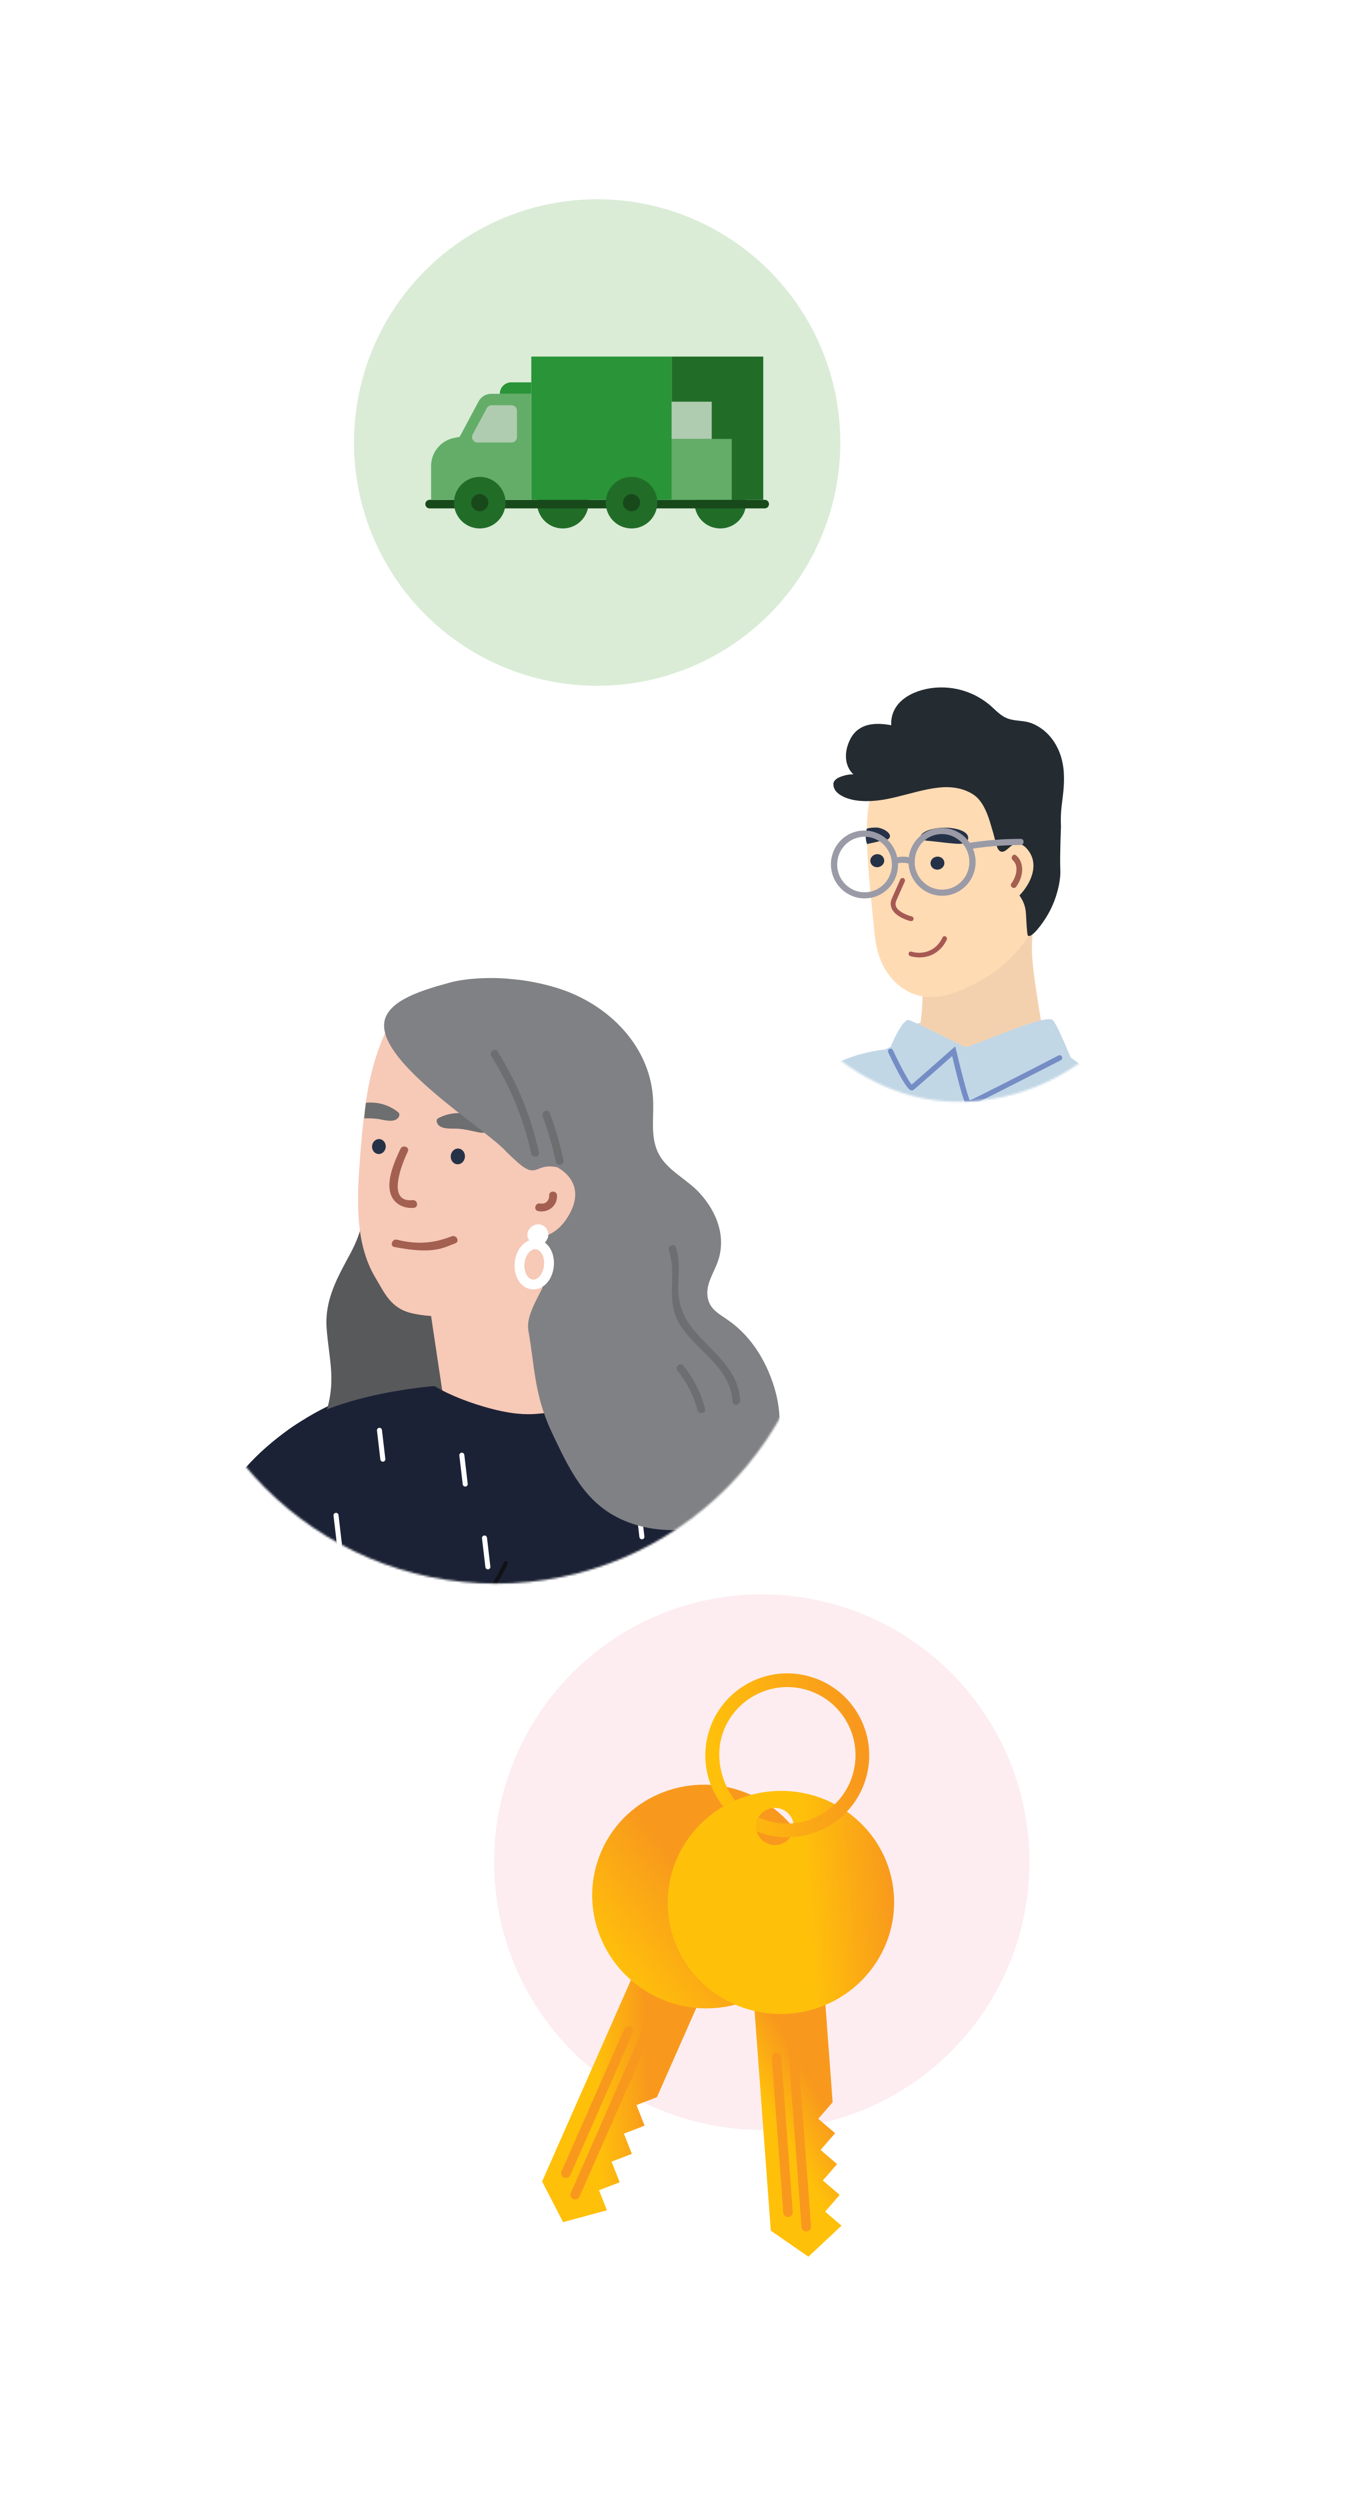 <svg id="Layer_1" xmlns="http://www.w3.org/2000/svg" xmlns:xlink="http://www.w3.org/1999/xlink" viewBox="0 0 677.72 1238.77"><defs><style>.cls-1,.cls-2{fill:none;}.cls-3{fill:url(#linear-gradient);}.cls-4{clip-path:url(#clippath);}.cls-5{mask:url(#mask);}.cls-6{fill:#f4d1ae;}.cls-7{fill:#f7c9b7;}.cls-8{fill:#f7f7f7;}.cls-9{fill:#f8991d;}.cls-10,.cls-11,.cls-12{fill:#fff;}.cls-13{fill:#ffdbb4;}.cls-14{fill:#f5a623;}.cls-15{fill:#edd9bf;}.cls-16{fill:#fdedf1;}.cls-17{fill:#c2d7e6;}.cls-18{fill:#a65952;}.cls-19{fill:#b0ccb0;}.cls-20{fill:#daecd6;}.cls-21{fill:#253147;}.cls-22{fill:#18491b;}.cls-23{fill:#242b31;}.cls-24{fill:#216d28;}.cls-25{fill:#1c2236;}.cls-26{fill:#a35f50;}.cls-27{fill:#9a9ba7;}.cls-28{fill:#6d6e70;}.cls-29{fill:#808184;}.cls-30{fill:#63ad68;}.cls-31{fill:#299438;}.cls-32{fill:#58595b;}.cls-33{fill:#758dc5;}.cls-34{clip-path:url(#clippath-1);}.cls-2{stroke:#111216;stroke-linecap:round;stroke-linejoin:round;stroke-width:2.02px;}.cls-35{fill:url(#linear-gradient-3);}.cls-36{fill:url(#linear-gradient-4);}.cls-37{fill:url(#linear-gradient-2);}.cls-38{fill:url(#linear-gradient-5);}.cls-11{filter:url(#drop-shadow-1);}.cls-12{filter:url(#drop-shadow-2);}.cls-39{mask:url(#mask-1);}</style><filter id="drop-shadow-1" filterUnits="userSpaceOnUse"><feOffset dx="1.47" dy="1.47"></feOffset><feGaussianBlur result="blur" stdDeviation="13.19"></feGaussianBlur><feFlood flood-color="#000" flood-opacity=".2"></feFlood><feComposite in2="blur" operator="in"></feComposite><feComposite in="SourceGraphic"></feComposite></filter><mask id="mask" x="327.89" y="336.77" width="297.88" height="464.45" maskUnits="userSpaceOnUse"><g id="mask0_529_18197"><rect class="cls-8" x="370.15" y="336.77" width="209.21" height="209.21" rx="104.6" ry="104.6"></rect></g></mask><filter id="drop-shadow-2" filterUnits="userSpaceOnUse"><feOffset dx="2.27" dy="2.27"></feOffset><feGaussianBlur result="blur-2" stdDeviation="20.46"></feGaussianBlur><feFlood flood-color="#000" flood-opacity=".2"></feFlood><feComposite in2="blur-2" operator="in"></feComposite><feComposite in="SourceGraphic"></feComposite></filter><mask id="mask-1" x="-563.18" y="416.63" width="970.88" height="1307.46" maskUnits="userSpaceOnUse"><g id="mask1_529_18197"><circle class="cls-8" cx="245.89" cy="622.94" r="161.81"></circle></g></mask><clipPath id="clippath"><rect class="cls-1" x="-692.98" y="643.42" width="1229.79" height="853.89" transform="translate(-1135.67 887.87) rotate(-84.38)"></rect></clipPath><clipPath id="clippath-1"><rect class="cls-1" x="225.52" y="886.81" width="295" height="179.58" transform="translate(-671.06 1029.46) rotate(-71.99)"></rect></clipPath><linearGradient id="linear-gradient" x1="78.63" y1="167.15" x2="43.43" y2="166.09" gradientTransform="translate(242.5 1201) scale(1 -1)" gradientUnits="userSpaceOnUse"><stop offset="0" stop-color="#f8991d"></stop><stop offset=".71" stop-color="#ffc00a"></stop></linearGradient><linearGradient id="linear-gradient-2" x1="106.39" y1="260.62" x2="56.05" y2="220.91" gradientTransform="translate(242.5 1201) scale(1 -1)" gradientUnits="userSpaceOnUse"><stop offset="0" stop-color="#f8991d"></stop><stop offset=".88" stop-color="#ffc00a"></stop></linearGradient><linearGradient id="linear-gradient-3" x1="163.73" y1="161.84" x2="133.16" y2="144.36" xlink:href="#linear-gradient"></linearGradient><linearGradient id="linear-gradient-4" x1="200.64" y1="262.4" x2="88.67" y2="254.11" gradientTransform="translate(242.5 1201) scale(1 -1)" gradientUnits="userSpaceOnUse"><stop offset="0" stop-color="#f8991d"></stop><stop offset=".38" stop-color="#ffc00a"></stop></linearGradient><linearGradient id="linear-gradient-5" x1="182.11" y1="335.48" x2="101.46" y2="325.29" gradientTransform="translate(242.5 1201) scale(1 -1)" gradientUnits="userSpaceOnUse"><stop offset="0" stop-color="#f8991d"></stop><stop offset=".88" stop-color="#ffc00a"></stop></linearGradient></defs><circle class="cls-10" cx="474.76" cy="441.38" r="104.6"></circle><circle class="cls-11" cx="475.02" cy="441.05" r="104.28"></circle><g class="cls-5"><path class="cls-17" d="m543.48,535.19c-11.95-10.23-25.66-14.13-34.5-15.85-.88-5.81-4.32-12.13-10.55-13.2-7.39-1.3-17.34,3.95-23.94,7.95-4.93-3.95-10.55-7.07-17.01-7.16-3.07,0-5.39.7-7.67,2.74-3.39,3.02-6.18,6.7-9.2,10.18-8.51.79-26.5,3.81-41.24,17.25-21.53,19.57-27.34,53.23-14.37,84.8.09,36.82.23,73.83.51,110.97.14,19.29-2.93,22.97-2.74,42.17.05,6.32,5.53,9.34,11.16,12.27,24.87,12.88,51.93,13.58,79.36,13.9,30.82.37,62.02-10.32,87.59-12.74,5.95-.56,10.65-5.21,11.3-11.16.09-.74.14-3.02.23-3.81-6.88-34.08-2.93-62.3-4.97-79.73-12-102.84,4.74-133.94-23.99-158.54l.05-.05Z"></path><path class="cls-15" d="m510.51,523.9c-.09-.74-.23-1.49-.42-2.19-5.3,6.42-11.95,12.27-17.71,17.81-.74.7-1.72,1.91-2.28,2.14-2.51,1.02-1.49,2.28-2.65.51-1.02-1.49-2.46-5.02-3.25-6.79-2.74-5.95-5.25-11.99-7.67-18.08,0-.09,0-.14.05-.23-.65.37-1.26.74-1.81,1.12-1.21-.98-2.42-1.91-3.72-2.79-.93,3.02-1.81,6.09-2.79,9.11-1.44,4.46-3.07,11.62-6.79,14.78-3.35,2.88-5.07,1.11-7.72-1.54-1.95-1.95-3.67-4.69-5.35-6.83-2.28-2.93-4.6-5.86-6.93-8.83-.65.79-1.26,1.53-1.91,2.32-.88.28-1.77.56-2.65.84,4.28,5.49,8.51,10.97,12.83,16.46,2.98,3.77,6.69,8.32,11.9,5.39,6.32-3.58,9.9-12.32,12.46-20.92,2.05,4.97,4.14,9.9,6.46,14.74,1.86,3.86,3.16,9.02,8.28,8.28,5.3-.79,11.62-9.81,15.11-13.39,3.44-3.53,7.11-6.97,10.41-10.69-1.26-.42-2.51-.88-3.81-1.26l-.05.05Z"></path><path class="cls-6" d="m457.19,483.12s1.63,25.01-4.09,33.8c-5.72,8.79-18.23,13.67-18.23,13.67l47.61,68.11,51.93-60.58s-4.74-2.23-9.48-8c-3.35-4.04-6.51-9.48-9.58-28.87-3.3-20.87-4.97-31.29-2.79-42.21,1.72-8.51,4.83-15.95,2-17.99-2.05-1.49-6.14.65-9.21,2.65-12.27-7.62-28.08-6.46-38.91,2.79-10.41,8.93-14.18,23.57-9.34,36.59l.09.05Z"></path><path class="cls-17" d="m550.96,539.7c.14.74-10.23,12.46-23.2,26.31-3.95,4.28-8.23,8.74-12.46,13.16-16.64,17.2-33.38,33.71-36.68,34.17-2.37.37-12.13-11.2-23.76-26.27-4.88-6.32-10.09-13.25-15.16-20.18-5.77-7.86-11.44-15.67-16.5-22.69-1.77-2.46-3.49-4.83-5.07-7.02-7.58-10.65-8.83-3.72-8.83-3.72l32.22-14.69s3.35-8.18,6.42-11.72c1.07-1.16,2-1.86,2.79-1.54,3.3,1.12,25.62,12.27,27.52,13.25,1.95.98,39.47-16.64,43.66-13.3,1.53,1.21,6,11.62,7.95,16.27.28.74.56,1.35.7,1.72.09.28.19.51.19.51,0,0,20.04,14.78,20.18,15.81l.05-.09Z"></path><path class="cls-33" d="m480.11,548.26c-1.21,0-2.56-1.72-8.05-24.92-4.65,4.14-17.71,15.62-19.06,16.69-.42.28-.84.42-1.35.28-1.81-.42-5.63-6.79-11.3-18.83-.28-.65,0-1.39.6-1.72.65-.28,1.39-.05,1.72.6,3.3,7.11,7.58,15.16,9.3,17.11,3.63-3.11,19.85-17.39,19.99-17.53l1.63-1.39.51,2.09c2.46,10.41,5.44,21.8,6.69,24.69,4.42-2,28.08-14.04,43.93-22.27.65-.37,1.4-.09,1.77.56.37.65.09,1.4-.56,1.77-20.04,10.28-44.21,22.64-45.47,22.78h-.28l-.09.09Z"></path><path class="cls-13" d="m456.21,370.98c5.53-2.14,9.81-2.74,17.76-3.86,9.48-1.35,14.27-2.09,18.74-.56,5.67,1.95,10.13,6.42,13.67,11.3,12.13,16.74,13.44,35.84,13.71,42.45.37,8.97.84,23.25-7.44,38.82-9.72,18.32-25.11,26.27-29.57,28.45-7.25,3.58-18.78,9.35-30.26,4.93-5.3-2.05-8.74-5.49-10-6.83-7.49-8.04-8.74-18.09-9.3-23.62-4.7-45.84-7.07-68.71,5.48-80.43,7.25-6.74,17.25-10.6,17.25-10.6l-.05-.05Z"></path><path class="cls-23" d="m413.21,388.6c-.23,5.11,7.34,7.53,11.16,8.04,14.18,2,27.01-4.74,40.72-6.32,6.04-.74,12.6.09,17.71,3.58,5.58,3.81,7.81,12.78,9.07,17.02,1.95,6.23,2.09,10.55,4.51,11.11,2.7.61,4.51-4.18,8.32-3.95,3.39.23,5.86,4.09,6.74,6.18,2.42,5.67-.05,13.2-6.04,19.48,1.72,2.37,2.46,4.51,2.79,5.95.56,2.18.42,3.67.84,9.62.28,3.86.42,4.28.79,4.46,1.77.84,6.79-5.49,9.86-10.88,4.7-8.32,5.67-15.99,5.86-17.99.42-3.91-.09-2.74.09-12.18.05-3.86.19-8.27.37-13.11,0-1.12-.37-5.44.56-12.09.88-6.79,1.58-13.53.05-20.32-1.35-5.9-4.42-11.48-9.16-15.29-2.14-1.72-4.6-3.11-7.21-3.91-3.3-.98-6.83-.7-10.14-1.77-4.05-1.26-6.7-4.65-9.86-7.25-2.18-1.77-4.6-3.3-7.11-4.56-5.35-2.6-11.3-3.91-17.25-3.77-11.06.23-24.64,5.9-24.04,18.74-7.58-1.44-16.04-1.21-20.22,6.74-3.35,6.46-2.97,13.39,1.44,17.57-1.81,0-3.67.28-5.49.93-1.95.65-4.32,1.67-4.46,4.09l.09-.14Z"></path><path class="cls-18" d="m451.89,456.44h-.46c-.28,0-7.02-1.72-9.16-5.86-.79-1.58-.93-3.25-.23-5.02.46-1.21,4.19-9.39,4.28-9.76.28-.6.97-.88,1.63-.6.6.28.88.98.61,1.63-1.3,2.93-3.91,8.74-4.28,9.67-.42,1.07-.42,2.09.09,3.02,1.35,2.6,6,4.23,7.63,4.6.65.19,1.07.84.88,1.49-.14.46-.51.79-.98.88v-.05Z"></path><path class="cls-18" d="m464.34,471.82c-1.07.74-2.28,1.44-3.77,1.91-3.91,1.25-7.44.6-9.25.09-.6-.19-1.02-.84-.84-1.44.14-.61.74-.98,1.39-.79,1.53.47,4.56,1.02,7.86-.09,4.88-1.58,6.97-5.67,7.53-6.93.28-.61.98-.84,1.53-.51.61.28.88.98.6,1.53-.46,1.07-1.95,4.05-5.07,6.23Z"></path><path class="cls-21" d="m464.21,424.54c1.86-.33,3.63.84,3.95,2.6.33,1.77-.98,3.44-2.84,3.77-1.86.33-3.63-.84-3.95-2.6-.33-1.77.98-3.44,2.84-3.76Z"></path><path class="cls-21" d="m435.48,429.7c-1.86.33-3.63-.84-3.95-2.6-.33-1.77.98-3.44,2.84-3.77,1.86-.33,3.63.84,3.95,2.6.33,1.77-.98,3.44-2.83,3.76Z"></path><path class="cls-26" d="m503.77,423.89c-1.44-1.26-3.07,1.16-1.67,2.37,3.35,2.98,1.53,8.55-.7,11.53-1.11,1.49,1.3,3.16,2.37,1.67,3.35-4.51,4.6-11.53,0-15.58Z"></path><path class="cls-21" d="m470.53,410.23c-6.46-.46-12.6,1.26-13.95,3.72-.23.42-.19.98.14,1.35,1.21,1.53,3.21,1.3,5.11,1.53,3.58.37,7.16.88,10.74,1.16,2.51.23,7.53.79,7.44-2.84-.14-3.58-6.6-4.7-9.48-4.93Z"></path><path class="cls-21" d="m434.22,410.08c-1.44.09-2.56-.05-4.51.61-.61,2.23-.79,5.3.14,7.53.88,0,.42-.05,1.02-.19,2.42-.46,4.74-1.07,7.11-1.63,1.26-.28,2.7-.14,3.21-1.72.09-.37,0-.88-.23-1.3-1.39-2.28-5.3-3.44-6.74-3.3Z"></path><path class="cls-17" d="m536.83,527.75l1.77,19.39,18.36,8.23-18.5,53.19,18.69,41.28,11.2,19.94c2.42,4.28,7.95,5.49,11.9,2.6l36.17-26.31,6-4.37c3.25-2.37,4.28-6.74,2.46-10.32-2.42-4.6-5.9-11.44-9.86-19.06-3.67-6.93-7.62-14.6-11.39-21.8-4.09-7.76-7.9-15.02-10.83-20.5-1.44-2.7-2.65-4.93-3.53-6.6-3.58-6.56-9.25-13.16-14.32-18.27-2.88-2.93-5.53-5.39-7.53-7.16-1.58-1.39-2.65-2.42-3.16-2.65-6.46-3.16-27.43-7.53-27.43-7.53v-.05Z"></path><path class="cls-17" d="m411.95,530.21l-3.02,19.25-18.88,7.02,15.02,54.26v29.57l-26.31,38.5c-2.7,3.95-8.18,4.74-11.9,1.72l-29.94-24.36-6.09-5.07c-2.93-2.42-3.77-6.56-2.05-9.95,2.23-4.37,4.97-9.95,8.04-16.36,27.52-57.79,27.15-76.76,47.24-88.89,17.06-10.27,39.05-9.76,39.19-9.16.09.33-6.04,2-11.34,3.44l.05.05Z"></path><path class="cls-33" d="m553.84,644.58c-.56.23-1.21,0-1.44-.56-.6-1.21-14.04-29.8-15.67-43.28-1.81-14.83-.79-35.75,4.56-47.14,5.53-11.76,11.53-20.13,11.58-20.22.37-.51,1.07-.61,1.53-.28.51.37.6,1.07.28,1.53-.05.09-5.9,8.32-11.34,19.9-5.21,10.97-6.14,31.43-4.42,45.93,1.58,13.11,15.3,42.31,15.48,42.54.28.56,0,1.21-.51,1.49v.05l-.05.05Z"></path><path class="cls-33" d="m386.05,687.31c.56,0,1.02-.46,1.02-1.02,0-1.21-1.63-119.48,2.88-131.06,4.37-11.06,9.86-12.51,9.9-12.51.56-.14.88-.65.79-1.21-.14-.56-.65-.88-1.21-.79-.28.05-6.56,1.49-11.34,13.72-4.7,11.9-3.12,126.92-3.02,131.8,0,.56.47,1.02,1.02,1.02l-.05.05Z"></path><path class="cls-27" d="m412.09,430.44c1.16,9.21,9.48,15.76,18.6,14.64,8.6-1.07,14.88-8.65,14.55-17.29,1.72-.37,3.49-.33,5.21.14,0,.42,0,.79.09,1.21,1.16,9.21,9.48,15.76,18.6,14.64,9.11-1.12,15.57-9.53,14.41-18.74-.19-1.58-.65-3.11-1.21-4.51,7.81-1.16,15.67-1.77,23.57-1.77,2,0,2.09-3.07.09-3.07-8.46,0-16.88.65-25.25,1.95-3.39-5.02-9.44-8.04-15.81-7.25-7.62.93-13.44,7.07-14.41,14.41-1.91-.42-3.77-.37-5.72,0-1.81-8.37-9.72-14.18-18.32-13.11-9.11,1.12-15.57,9.53-14.41,18.74Zm41.42-3.86c.19-6.65,5.11-12.32,11.81-13.16,7.44-.93,14.23,4.46,15.16,12,.93,7.53-4.32,14.41-11.76,15.34-7.44.93-14.23-4.46-15.16-11.95-.09-.65-.05-1.26,0-1.91v-.28l-.05-.05Zm-26.59-11.85c7.44-.93,14.23,4.46,15.16,12,.93,7.53-4.32,14.41-11.76,15.34-7.44.93-14.22-4.46-15.16-11.95-.93-7.53,4.32-14.41,11.76-15.34v-.05Z"></path></g><circle class="cls-12" cx="245.89" cy="622.94" r="161.81"></circle><circle class="cls-10" cx="245.89" cy="622.94" r="161.81"></circle><g class="cls-39"><g class="cls-4"><path class="cls-25" d="m111.67,741.65c-5.95,11.39-15.55,66.48-18.41,90.93-2.86,24.45-14.82,84.52-11.68,95.84,3.14,11.32-31.01,80.86-21.77,89.76,9.24,8.89,56.21,14.48,64.48,9.05,8.26-5.43,7.49-101.72,16.05-124.58,8.56-22.86-1.63-73.77,16.48-98.78,11.03-15.21,64.75-51.33,58.52-73.78-6.23-22.45,26.57-44.21-11.77-44.05-35.57.24-78.33,29.65-91.9,55.62Z"></path><path class="cls-32" d="m174,620.59c11.06-20.74,7.26-40.44,8.37-62.8.94-20,5.91-39.15,13.52-57.6,2.87-6.87,13.73-2.77,10.86,4.16-11.9,28.71-11.98,54.4-12.39,84.69-.05,2.44-.15,4.75-.38,7.11,1.92-1.87,5.16-2,7.46-.55.28-2.81.55-5.61.83-8.42.62-6.31,10.87-7.11,11.5-.41.94,10.07,1,20,.46,29.99l1.93-19.58c.73-7.46,12.09-6.35,11.55,1.14-.98,14.59-2.03,29.1-3.01,43.69-.04,3.67,69.62-24.9,69.26-21.27l30.55,75.01c-.08,5.4-108.07,9.91-111.15,6.52-.46-.56-.92-1.12-1.31-1.74-1.66,1.19-4.14,1.46-6.04.56-2.47,3.56-5.19,6.96-8.15,10.21-9.01,9.8-37.2,32.53-39.36,4.69-.48-6.23,2.35-12.71,3.89-18.55,3.94-14.49.67-24.47-.43-38.81-1.22-14.48,5.43-25.74,12.05-38.04Z"></path><path class="cls-7" d="m224.06,721.2l56.22-8.42-15.36-102.55-56.22,8.42,15.36,102.55Z"></path><path class="cls-25" d="m215.46,686.88s8.1,5.37,24.12,10.1c27.28,8.09,30.45.1,39.21,4.69,34.4,18.2,46.87,140.88,39.8,150.62-7.08,9.74-8.5,79.86-15.25,98.77-6.75,18.91-32.03,25.77-32.03,25.77l-105.28,40.46-72.61-66.52s-17.33-10.4-17.53-39.85c-.19-29.45,20.86-81.09,23.12-104.12,2.26-23.03,14.7-66.3,36.08-91.12,21.37-24.82,80.37-28.8,80.37-28.8Z"></path><path class="cls-10" d="m135.18,763.22c-.57-.06-1.05-.49-1.12-1.08l-1.68-14.33c-.06-.65.38-1.25,1.1-1.37.65-.07,1.25.38,1.37,1.1l1.68,14.33c.06.65-.38,1.25-1.1,1.37-.13-.01-.19-.02-.26-.03Z"></path><path class="cls-10" d="m168.15,766.46c-.57-.06-1.05-.49-1.12-1.08l-1.68-14.33c-.06-.65.38-1.25,1.1-1.37.65-.07,1.25.38,1.37,1.1l1.68,14.33c.06.65-.38,1.25-1.1,1.37-.13-.01-.19-.02-.26-.02Z"></path><path class="cls-10" d="m230.53,736.66c-.57-.06-1.05-.49-1.12-1.08l-1.68-14.33c-.07-.65.38-1.25,1.1-1.37.65-.06,1.25.38,1.37,1.1l1.68,14.33c.07.65-.38,1.25-1.1,1.37-.06,0-.13-.01-.25-.03Z"></path><path class="cls-10" d="m241.76,777.69c-.57-.06-1.05-.49-1.12-1.08l-1.68-14.33c-.07-.65.38-1.25,1.1-1.37.65-.07,1.25.38,1.37,1.1l1.68,14.33c.07.65-.38,1.25-1.1,1.37-.06-.07-.19-.02-.25-.03Z"></path><path class="cls-10" d="m189.69,724.33c-.57-.06-1.05-.49-1.12-1.08l-1.68-14.33c-.07-.65.38-1.25,1.1-1.37.65-.07,1.25.38,1.37,1.1l1.68,14.33c.07.65-.38,1.25-1.1,1.37-.06,0-.13-.01-.26-.02Z"></path><path class="cls-10" d="m303.7,750.94c-.57-.06-1.05-.49-1.12-1.08l-1.68-14.33c-.07-.65.38-1.25,1.1-1.37.65-.07,1.25.38,1.37,1.1l1.68,14.33c.06.65-.38,1.25-1.1,1.37-.06,0-.19-.02-.26-.02Z"></path><path class="cls-7" d="m186.21,633.32c4.26,7.05,7.36,14.89,17.61,17.38,22.65,5.45,59.14-3.52,71.08-22.76,19.67-31.68,24.91-84.94,2.14-116.68-12.29-17.18-71-25.85-78.99-12.79-14.41,23.38-17.19,45.13-19.43,73.76-1.45,19.31-3.33,43.01,7.58,61.09Z"></path><path class="cls-26" d="m198.56,569.29c1.06-2.21,4.72-.89,3.6,1.38-2.75,5.72-10.88,25.46,2.4,24.06,2.47-.27,3.13,3.53.66,3.8-5.01.54-10.05-1.95-11.61-7.07-2.1-6.78,2.11-16.21,4.95-22.18Z"></path><path class="cls-26" d="m196.84,614.33c13.88,3.56,22.75-.15,27.22-1.7,2.33-.8,3.98,2.71,1.65,3.51-5.6,1.9-10.1,5.77-30.25,1.79-2.4-.49-1-4.22,1.38-3.6Z"></path><path class="cls-21" d="m223.47,572.71c-.21,2.17,1.21,4.05,3.13,4.24,1.91.19,3.68-1.38,3.89-3.55.21-2.17-1.21-4.05-3.13-4.24-1.91-.19-3.68,1.44-3.89,3.55Z"></path><path class="cls-21" d="m184.47,567.84c-.2,2.04,1.17,3.85,3.02,4.03,1.85.18,3.54-1.33,3.74-3.37.2-2.04-1.17-3.85-3.02-4.03-1.85-.18-3.54,1.33-3.74,3.37Z"></path><path class="cls-28" d="m217.45,554.02c4.81-2.43,10.16-3.12,15.43-1.7,2.95.8,9.87,3.1,8.95,7.19-.21.88-.67,1.54-1.58,1.71-1.38.31-2.83-.02-4.22-.35-3.09-.69-6.05-1.37-9.25-1.55-2.3-.16-7.52.48-9.47-1.9-.86-1.05-1.41-2.65.14-3.4Z"></path><path class="cls-28" d="m181.42,546.48c.39-.03.78-.05,1.1-.08,5.38-.31,10.56,1.36,14.8,4.68,1.31,1.03.52,2.56-.46,3.37-2.32,1.96-7.37.31-9.66.02-2.23-.28-4.41-.31-6.61-.26.2-2.69.51-5.23.82-7.71Z"></path><path class="cls-25" d="m296.86,891.17c-9.95,8.17-44.19,20.38-66.43,31.08-22.24,10.69-66.08,19-77.74,19.72-11.66.72-65.1,13.63-76.5,7.8-11.41-5.82-32.08-48.36-29.72-57.98,2.36-9.62,93.62-40.38,112.48-55.98,18.79-15.6,70.24-22.65,87.92-47.9,10.78-15.36,27.25-78.01,50.51-79.46,23.26-1.45,55.71,16.94,51.96,55.09-3.75,38.14-5.75,89.27-52.48,127.63Z"></path><path class="cls-10" d="m318.12,762.79c-.57-.06-1.05-.49-1.12-1.08l-1.68-14.33c-.07-.65.38-1.25,1.1-1.37.65-.07,1.25.38,1.37,1.1l1.68,14.33c.07.65-.38,1.25-1.1,1.37-.13-.01-.19-.02-.25-.03Z"></path><path class="cls-29" d="m190.6,506.17c-3.73,20.24,50.21,53.3,60.2,64.33,1.46,1.56,2.29,2.22,3.88,3.73,12.01,11.49,9.81,1.8,21.42,4.17,6.25,1.26-19.64,32.07-9.87,37.48,18.13,10.09-6.74,29.22-4.27,43.44,3.07,17.24,2.85,31.9,11.54,50.34,8.9,18.84,16.36,34.71,34.21,43.1,20.31,9.53,48.34,6.75,64.11-9.54,8.88-9.11,12.15-20.7,13.21-24.98.75-3.08,2.82-12.99.23-25.29-1-4.86-5.88-24.73-22.41-37.37-5.57-4.22-10.11-5.89-11.7-11.33-1.83-6.3,1.82-11.93,4.1-17.44,5.31-12.74.61-25.89-8.59-35.81-5.65-6.09-14.07-10.21-18.75-16.98-5.59-8.02-3.92-17.77-4.05-26.87-.22-27.84-22-50.01-48.6-57.85-24.84-7.34-45.57-4.23-52.12-2.42-12.18,3.38-30.51,8.33-32.55,19.27Z"></path><path class="cls-28" d="m243.64,523.49c9.42,14.9,15.95,31,19.73,48.18.53,2.44,4.33,1.78,3.8-.66-3.91-17.84-10.77-34.55-20.52-50-1.34-2.13-4.35.34-3.01,2.47Zm25.42,29.68c2.69,7.35,4.85,14.84,6.48,22.47.53,2.44,4.33,1.78,3.8-.66-1.66-7.96-3.99-15.78-6.77-23.46-.87-2.34-4.38-.69-3.51,1.65Zm62.55,66.62c4.38,13.05-2.26,24.89,5.86,37.29,8.46,12.87,24.71,20.53,25.68,37.5.14,2.46,3.94,1.8,3.8-.66-.85-14.32-11.88-22.55-20.9-32.39-6.92-7.57-10.2-14.78-9.84-25.05.26-6.54.92-12.02-1.16-18.34-.74-2.33-4.24-.74-3.45,1.66Zm4.27,59.41c4.65,5.8,8,12.31,9.87,19.52.6,2.38,4.47,1.73,3.8-.66-2.06-7.87-5.61-14.98-10.72-21.34-1.49-1.88-4.49.52-2.95,2.48Z"></path><path class="cls-7" d="m276.1,578.4s16.89,7.72,4.6,25.89c-12.29,18.18-35.47,4.43-35.47,4.43l30.87-30.32Z"></path><path class="cls-10" d="m271.47,613.69c.31-.55.38-1.25.32-1.9.02-1.54-.6-3.09-1.98-4.12-4.09-2.98-10.07,1.59-7.89,6.24.05.13.17.21.22.34.15.4.38.68.67,1.03q.06.07.11.14c.06.07.11.2.23.28,1.05,1.07,2.53,1.73,4.3,1.45,1.63-.23,2.9-1.32,3.61-2.67.08-.12.1-.31.17-.43.08-.12.15-.24.23-.36Z"></path><path class="cls-10" d="m263.65,638.94c-5.42-.53-9.16-6.37-8.48-13.33.68-6.95,5.49-11.95,10.91-11.42,5.42.53,9.16,6.38,8.48,13.33-.68,6.95-5.43,11.96-10.91,11.42Zm1.96-19.9c-2.62-.26-5.19,2.97-5.59,7.05-.4,4.08,1.49,7.75,4.11,8,2.62.26,5.19-2.97,5.59-7.05.4-4.08-1.49-7.75-4.11-8Z"></path><path class="cls-26" d="m276.15,592.32c.26,5.18-4.28,8.85-9.34,7.84-2.46-.5-1.51-4.27.95-3.77,2.65.52,4.65-1.41,4.52-4.06-.15-2.4,3.72-2.47,3.86,0Z"></path><path class="cls-2" d="m82.04,873.97s134.25-60.6,147.49-70.89c13.25-10.29,21.22-28.5,21.22-28.5"></path><path class="cls-2" d="m128.74,784.87l-16.89,74.2"></path></g></g><circle class="cls-16" cx="377.67" cy="922.76" r="132.72"></circle><g class="cls-34"><path class="cls-14" d="m362.86,1074.97l-.06-.09.1-.04-.04.13Z"></path><path class="cls-3" d="m325.69,1039.26l-10.14,3.89,3.98,10.11-.07.16-10.14,3.9,3.93,10.03-10.05,3.85,3.98,10.11-.07.16-10.14,3.9,3.9,9.94-21.71,5.87-10.39-20.14,49.9-113.17,32.26,14.22-25.24,57.17Z"></path><path class="cls-9" d="m278.37,1076.05l31.07-70.48c.53-1.19,1.92-1.72,3.11-1.21,1.19.53,1.74,1.91,1.21,3.11l-31.07,70.48c-.53,1.19-1.92,1.72-3.11,1.21-1.19-.53-1.74-1.91-1.21-3.11Z"></path><path class="cls-9" d="m282.98,1086.67l37.67-85.45c.53-1.19,1.92-1.72,3.11-1.21,1.19.51,1.74,1.91,1.21,3.11l-37.67,85.45c-.53,1.19-1.92,1.72-3.11,1.21-1.19-.53-1.74-1.92-1.21-3.11Z"></path><path class="cls-37" d="m371.89,889.25c-28.38-12.52-61.37,0-73.66,27.93-12.32,27.94.7,60.74,29.07,73.23,28.36,12.51,61.35,0,73.66-27.95,12.31-27.93-.69-60.72-29.06-73.21Zm-10.97,24.39c-4.71-2.07-6.87-7.54-4.82-12.21,2.05-4.66,7.55-6.76,12.25-4.68,4.72,2.09,6.87,7.54,4.81,12.21-2.06,4.64-7.54,6.74-12.25,4.67Z"></path><path class="cls-10" d="m363.01,1074.78l-.1.31-.05-.11-.06-.09.1-.04.11-.07Z"></path><path class="cls-14" d="m429.08,1094.26l-.07-.07.09-.06-.03.13Z"></path><path class="cls-10" d="m429.19,1094.03l-.03.31-.08-.1-.07-.07.09-.06.08-.08Z"></path><path class="cls-35" d="m412.79,1041.76l-7.12,8.2,8.26,7.07v.18s-7.11,8.2-7.11,8.2l8.17,7-7.06,8.13,8.26,7.06v.18s-7.11,8.2-7.11,8.2l8.11,6.95-16.41,15.38-18.63-12.89-9.13-123.34,35.17-2.61,4.6,62.27Z"></path><path class="cls-9" d="m388.32,1096.46l-5.69-76.81c-.1-1.3.88-2.43,2.18-2.53,1.3-.1,2.43.88,2.53,2.18l5.69,76.81c.1,1.3-.88,2.43-2.18,2.53-1.3.1-2.43-.88-2.53-2.18Z"></path><path class="cls-9" d="m397.37,1103.68l-6.9-93.12c-.1-1.3.88-2.43,2.18-2.53,1.3-.1,2.43.88,2.53,2.18l6.9,93.12c.1,1.3-.88,2.43-2.18,2.51-1.3.1-2.44-.86-2.53-2.16Z"></path><path class="cls-36" d="m383.08,887.62c-30.92,2.29-54.16,28.83-51.91,59.27,2.26,30.46,29.15,53.28,60.07,50.99,30.92-2.29,54.14-28.83,51.89-59.28-2.25-30.44-29.14-53.26-60.05-50.98Zm1.77,26.69c-5.13.39-9.6-3.43-9.99-8.51-.37-5.08,3.48-9.51,8.61-9.88,5.15-.38,9.6,3.42,9.99,8.51.39,5.08-3.46,9.5-8.61,9.88Z"></path><path class="cls-38" d="m377.72,908.46c-1-.33-1.51-.53-2.47-.93,0,0-.64-1.44-.33-3.54.26-1.67,1.1-3.34,1.1-3.34,1.45.6,4.31,1.54,5.85,1.94,18.06,4.65,36.53-6.24,41.19-24.3,2.25-8.75.97-17.84-3.62-25.63-4.59-7.77-11.93-13.31-20.68-15.56-18.06-4.65-36.53,6.24-41.19,24.3-2.66,10.33.23,22.45,6.88,30.84l-5.97,2.84c-7.96-10.06-10.71-22.96-7.5-35.37,5.58-21.69,27.78-34.79,49.46-29.19,10.51,2.72,19.34,9.34,24.85,18.68,5.51,9.34,7.06,20.27,4.36,30.79-2.72,10.51-9.34,19.34-18.7,24.85-9.34,5.51-20.27,7.06-30.79,4.36-.82-.21-1.64-.46-2.45-.72Z"></path></g><circle class="cls-20" cx="296.06" cy="219.29" r="120.56"></circle><path class="cls-24" d="m279.02,261.88c-7.06,0-12.78-5.72-12.78-12.78s5.72-12.78,12.78-12.78,12.78,5.72,12.78,12.78-5.72,12.78-12.78,12.78Z"></path><path class="cls-24" d="m357.11,261.88c-7.06,0-12.78-5.72-12.78-12.78s5.72-12.78,12.78-12.78,12.78,5.72,12.78,12.78-5.72,12.78-12.78,12.78Z"></path><path class="cls-22" d="m334.39,247.68h44.72c1.18,0,2.13.95,2.13,2.13s-.95,2.13-2.13,2.13h-166.11c-1.18,0-2.13-.95-2.13-2.13s.95-2.13,2.13-2.13h121.38Z"></path><path class="cls-24" d="m332.97,176.7h45.43v70.99h-45.43v-70.99Z"></path><path class="cls-31" d="m263.41,176.7h69.57v70.99h-69.57v-70.99Z"></path><path class="cls-30" d="m332.97,217.51h29.81v30.17h-29.81v-30.17Z"></path><path class="cls-19" d="m332.97,199.06h19.88v18.46h-19.88v-18.46Z"></path><path class="cls-31" d="m247.79,195.15h15.62v-5.68h-9.94c-3.14,0-5.68,2.54-5.68,5.68Z"></path><path class="cls-30" d="m227.91,216.45l9.36-17.53c1.23-2.31,3.63-3.76,6.26-3.76h19.88v52.53h-49.69v-16.75c0-6.77,4.77-12.59,11.41-13.93l2.78-.55Z"></path><path class="cls-24" d="m237.85,261.88c-7.06,0-12.78-5.72-12.78-12.78s5.72-12.78,12.78-12.78,12.78,5.72,12.78,12.78-5.72,12.78-12.78,12.78Z"></path><path class="cls-22" d="m237.85,253.36c-2.35,0-4.26-1.91-4.26-4.26s1.91-4.26,4.26-4.26,4.26,1.91,4.26,4.26-1.91,4.26-4.26,4.26Z"></path><path class="cls-24" d="m313.1,261.88c-7.06,0-12.78-5.72-12.78-12.78s5.72-12.78,12.78-12.78,12.78,5.72,12.78,12.78-5.72,12.78-12.78,12.78Z"></path><path class="cls-22" d="m313.1,253.36c-2.35,0-4.26-1.91-4.26-4.26s1.91-4.26,4.26-4.26,4.26,1.91,4.26,4.26-1.91,4.26-4.26,4.26Z"></path><path class="cls-19" d="m253.58,200.83h-9.84c-1.01,0-1.93.55-2.4,1.43l-7,13c-.98,1.82.34,4.02,2.4,4.02h16.84c1.51,0,2.73-1.22,2.73-2.73v-13c0-1.5-1.22-2.73-2.73-2.73Z"></path></svg>